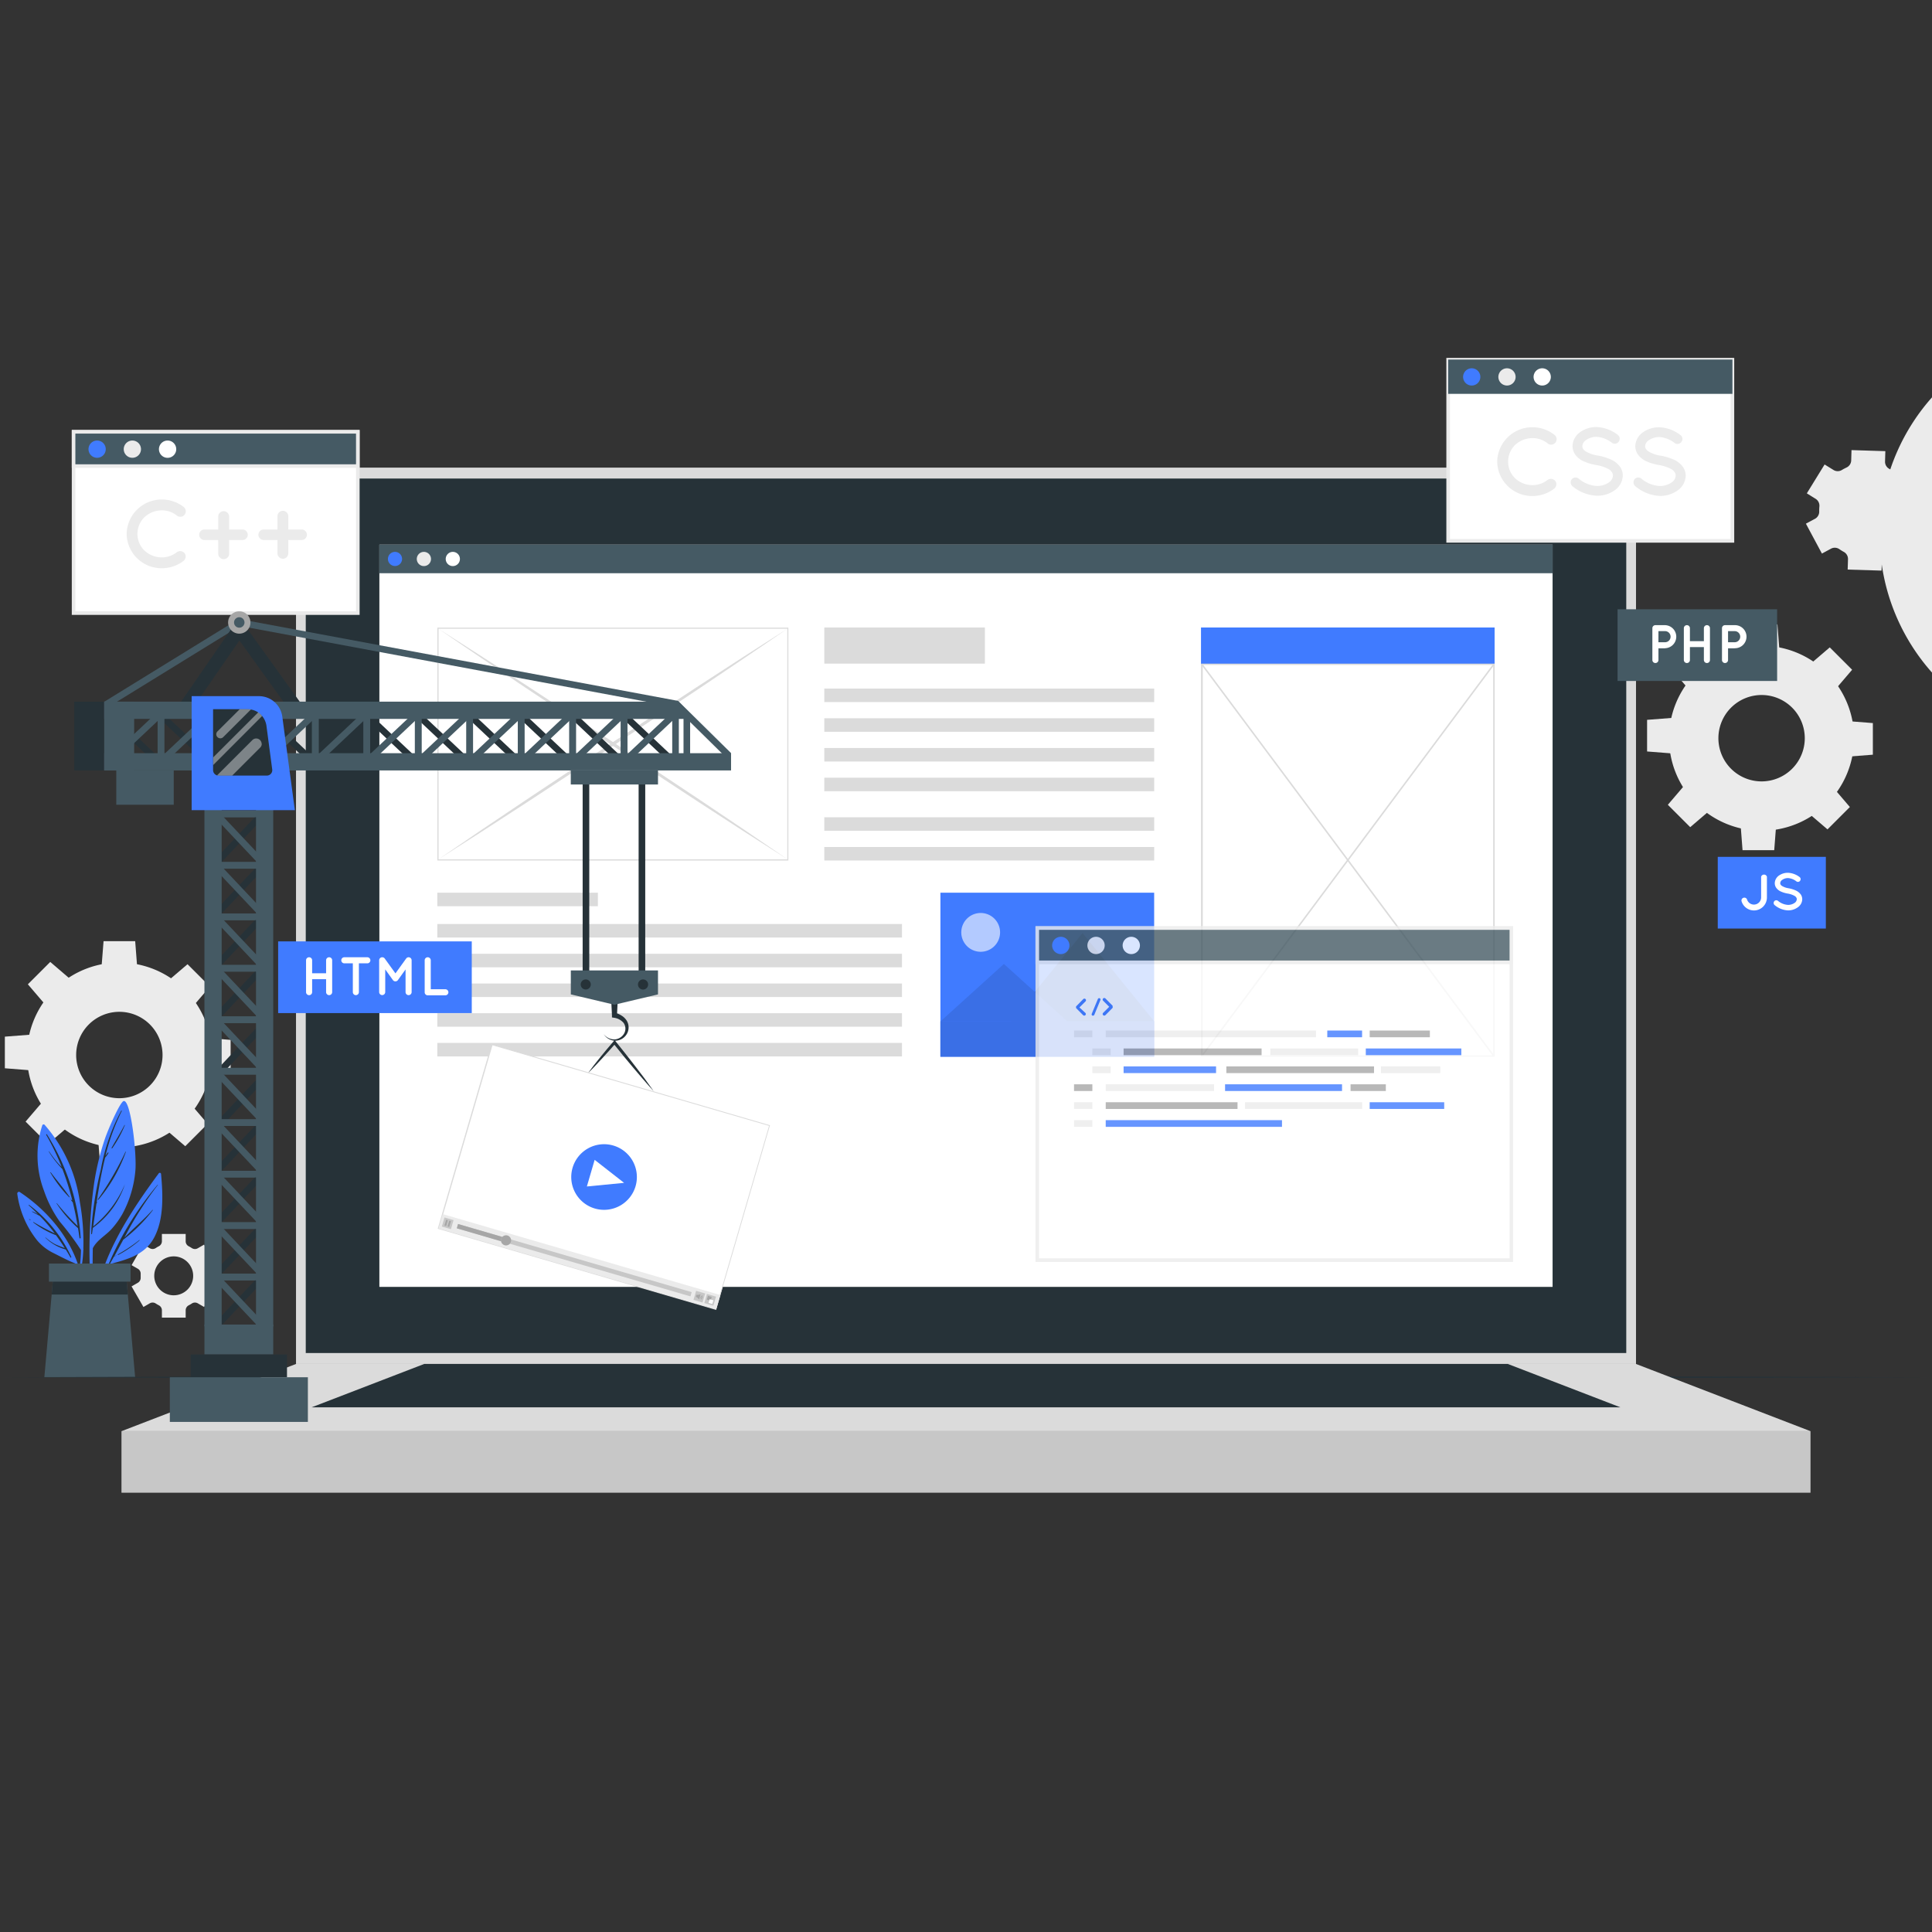 <?xml version="1.0" encoding="UTF-8"?> <svg xmlns="http://www.w3.org/2000/svg" xmlns:xlink="http://www.w3.org/1999/xlink" width="250" height="250" viewBox="0 0 250 250"><rect x="0" y="0" width="250" height="250" fill="#333333" stroke="none"/><defs><clipPath id="clip-path"><rect id="Rectángulo_1897" data-name="Rectángulo 1897" width="250" height="250" transform="translate(-12701 -7932)" fill="#fff"></rect></clipPath></defs><g id="Enmascarar_grupo_1" data-name="Enmascarar grupo 1" transform="translate(12701 7932)" clip-path="url(#clip-path)"><g id="Development-cuate" transform="translate(-12757.76 -7945.69)"><g id="freepik--background-complete--inject-59" transform="translate(57.388 71.933)"><path id="Trazado_24453" data-name="Trazado 24453" d="M664.953,104.12l2.314-3.728-1.143-.707a1.045,1.045,0,0,1-.483-.982,5.227,5.227,0,0,0,0-.656,1.049,1.049,0,0,1,.546-.947l1.178-.632-2.05-3.881-1.178.636a1.045,1.045,0,0,1-1.088-.071,5.949,5.949,0,0,0-.558-.346,1.037,1.037,0,0,1-.55-.947l.039-1.343L657.6,90.38l-.039,1.347a1.045,1.045,0,0,1-.632.919l-.287.145c-.1.051-.189.106-.283.161a1.033,1.033,0,0,1-1.088,0l-1.151-.711-2.3,3.735,1.143.711a1.049,1.049,0,0,1,.483.982,6.007,6.007,0,0,0-.024.652,1.049,1.049,0,0,1-.542.947L651.7,99.9l2.074,3.869,1.178-.636a1.045,1.045,0,0,1,1.088.071,5.851,5.851,0,0,0,.554.342,1.049,1.049,0,0,1,.554.947l-.043,1.347,4.383.134.043-1.343a1.045,1.045,0,0,1,.609-.907c.1-.043.2-.094.291-.145s.189-.1.283-.161a1.041,1.041,0,0,1,1.092,0Zm-3.712-2.749a26.782,26.782,0,1,0,0-.02Z" transform="translate(-418.645 -90.38)" fill="#ebebeb"></path><path id="Trazado_24454" data-name="Trazado 24454" d="M111.018,352.658l-1.524-2.663-.813.471a.727.727,0,0,1-.786-.027,4.025,4.025,0,0,0-.393-.228.731.731,0,0,1-.393-.652v-.939h-3.076v.935a.731.731,0,0,1-.393.652,3.583,3.583,0,0,0-.393.228.727.727,0,0,1-.786.027l-.817-.471-1.536,2.663.821.471a.735.735,0,0,1,.357.676v.452a.735.735,0,0,1-.357.676l-.821.475,1.536,2.663.817-.471a.727.727,0,0,1,.786.028c.13.082.259.157.393.228a.727.727,0,0,1,.393.648v.943h3.076V358.5a.731.731,0,0,1,.393-.648,4.322,4.322,0,0,0,.393-.228.727.727,0,0,1,.786-.028l.817.471,1.536-2.663-.817-.471a.735.735,0,0,1-.357-.676c0-.075,0-.153,0-.228V353.8a.735.735,0,0,1,.357-.676Zm-2.938,1.375a2.518,2.518,0,1,1-2.514-2.514A2.518,2.518,0,0,1,108.08,354.033Z" transform="translate(-83.711 -247.187)" fill="#ebebeb"></path><path id="Trazado_24455" data-name="Trazado 24455" d="M77.578,259.2a11.96,11.96,0,1,0,8.465,3.5A11.968,11.968,0,0,0,77.578,259.2Zm0,17.554a5.589,5.589,0,1,1,5.589-5.585A5.589,5.589,0,0,1,77.578,276.754Z" transform="translate(-62.762 -192.89)" fill="#ebebeb"></path><path id="Trazado_24456" data-name="Trazado 24456" d="M94.823,255.42h-4.6l.255-3.26h4.093Z" transform="translate(-77.706 -188.615)" fill="#ebebeb"></path><path id="Trazado_24457" data-name="Trazado 24457" d="M71.317,261.125l-3.252,3.252-2.125-2.482L68.835,259Z" transform="translate(-62.963 -192.769)" fill="#ebebeb"></path><path id="Trazado_24458" data-name="Trazado 24458" d="M61.616,282.97v4.6l-3.256-.255v-4.093Z" transform="translate(-58.36 -207.323)" fill="#ebebeb"></path><path id="Trazado_24459" data-name="Trazado 24459" d="M67.315,305.27l3.256,3.256-2.486,2.125-2.895-2.895Z" transform="translate(-62.507 -220.864)" fill="#ebebeb"></path><path id="Trazado_24460" data-name="Trazado 24460" d="M89.16,318.25h4.6l-.255,3.26H89.415Z" transform="translate(-77.062 -228.746)" fill="#ebebeb"></path><path id="Trazado_24461" data-name="Trazado 24461" d="M111.47,309.272l3.252-3.252,2.125,2.482-2.895,2.895Z" transform="translate(-90.609 -221.32)" fill="#ebebeb"></path><path id="Trazado_24462" data-name="Trazado 24462" d="M124.45,288.623v-4.6l3.256.255v4.093Z" transform="translate(-98.491 -207.961)" fill="#ebebeb"></path><path id="Trazado_24463" data-name="Trazado 24463" d="M115.466,265.127l-3.256-3.256,2.486-2.121,2.895,2.895Z" transform="translate(-91.059 -193.224)" fill="#ebebeb"></path><path id="Trazado_24464" data-name="Trazado 24464" d="M618.586,154.82a11.972,11.972,0,1,0,11.968,11.971,11.972,11.972,0,0,0-11.968-11.971Zm0,17.558a5.589,5.589,0,1,1,5.589-5.585,5.589,5.589,0,0,1-5.589,5.585Z" transform="translate(-391.265 -129.509)" fill="#ebebeb"></path><path id="Trazado_24465" data-name="Trazado 24465" d="M635.844,151.05h-4.6l.255-3.26h4.093Z" transform="translate(-406.221 -125.24)" fill="#ebebeb"></path><path id="Trazado_24466" data-name="Trazado 24466" d="M612.337,156.755l-3.252,3.252-2.125-2.482,2.895-2.895Z" transform="translate(-391.478 -129.394)" fill="#ebebeb"></path><path id="Trazado_24467" data-name="Trazado 24467" d="M602.636,178.6v4.6l-3.256-.255v-4.093Z" transform="translate(-386.875 -143.948)" fill="#ebebeb"></path><path id="Trazado_24468" data-name="Trazado 24468" d="M608.341,200.9l3.256,3.256-2.482,2.125-2.895-2.895Z" transform="translate(-391.029 -157.489)" fill="#ebebeb"></path><path id="Trazado_24469" data-name="Trazado 24469" d="M630.19,213.88h4.6l-.251,3.26h-4.1Z" transform="translate(-405.583 -165.371)" fill="#ebebeb"></path><path id="Trazado_24470" data-name="Trazado 24470" d="M652.49,204.9l3.256-3.252,2.121,2.482-2.895,2.895Z" transform="translate(-419.124 -157.945)" fill="#ebebeb"></path><path id="Trazado_24471" data-name="Trazado 24471" d="M665.47,184.253v-4.6l3.256.255V184Z" transform="translate(-427.006 -144.586)" fill="#ebebeb"></path><path id="Trazado_24472" data-name="Trazado 24472" d="M656.492,160.751l-3.252-3.256,2.482-2.125,2.895,2.895Z" transform="translate(-419.58 -129.843)" fill="#ebebeb"></path></g><g id="freepik--Plant--inject-59" transform="translate(58.991 156.16)"><path id="Trazado_24473" data-name="Trazado 24473" d="M96.276,328.534c-3.606,4.882-7.369,10.554-8.276,16.682,0,.09.137.122.157.027a37.009,37.009,0,0,1,1.595-4.9c2.357-.656,4.713-1.178,5.947-3.535,1.269-2.42,1.108-5.574.868-8.209A.165.165,0,0,0,96.276,328.534Z" transform="translate(-77.96 -319.18)" fill="#407bff"></path><path id="Trazado_24474" data-name="Trazado 24474" d="M92.529,342.679A40.4,40.4,0,0,1,98.873,332.4s.047,0,.027.031a43.575,43.575,0,0,0-4.321,6.807c1.178-1.214,2.5-2.3,3.633-3.582.024-.028.059,0,.035.035a20.137,20.137,0,0,1-3.814,3.81q-.589,1.084-1.178,2.176c.1-.055.2-.1.3-.153v.027c-.114.055-.224.114-.338.165-.189.342-.393.687-.573,1.029C92.6,342.825,92.494,342.754,92.529,342.679Z" transform="translate(-80.706 -321.565)" fill="#263238"></path><path id="Trazado_24475" data-name="Trazado 24475" d="M95.572,352.468a20.852,20.852,0,0,0,2.769-1.85c.024-.02.059,0,.035.035a14.53,14.53,0,0,1-2.75,1.881C95.568,352.558,95.528,352.492,95.572,352.468Z" transform="translate(-82.547 -332.622)" fill="#263238"></path><path id="Trazado_24476" data-name="Trazado 24476" d="M86.517,329.939c0,.075.134.071.13,0,0-2.015,0-4.042.031-6.069.518-1.045,1.626-1.622,2.4-2.459a10.886,10.886,0,0,0,1.438-1.991,14.392,14.392,0,0,0,1.669-5.566c.212-2.156-.6-9.278-1.516-9.034-.471.126-2,3.653-2.4,4.819a33.691,33.691,0,0,0-1.434,5.911A62.933,62.933,0,0,0,86.517,329.939Z" transform="translate(-76.901 -304.814)" fill="#407bff"></path><path id="Trazado_24477" data-name="Trazado 24477" d="M86.844,323.148h0a45.634,45.634,0,0,1,1.226-7.608,25.352,25.352,0,0,1,2.632-7.557c.024-.043.09,0,.067.039a28.009,28.009,0,0,0-2.113,5.8c.09-.141.2-.279.3-.416.039-.051.126,0,.09.055a4.125,4.125,0,0,1-.432.6h0c-.471,1.905-.813,3.857-1.1,5.8l.067-.075.027.024-.114.192c-.145.986-.283,1.964-.416,2.95a13.947,13.947,0,0,0,4.1-5.456h0a11.334,11.334,0,0,1-4.152,5.648c-.035.263-.071.526-.11.786,0,.055-.094.039-.094,0a6.851,6.851,0,0,1,.024-.7C86.824,323.21,86.812,323.171,86.844,323.148Z" transform="translate(-77.244 -306.727)" fill="#263238"></path><path id="Trazado_24478" data-name="Trazado 24478" d="M88.987,327.651a40.871,40.871,0,0,0,3.582-6.167c0-.024.051,0,.043.02a20.064,20.064,0,0,1-3.559,6.2A.042.042,0,0,1,88.987,327.651Z" transform="translate(-78.554 -314.931)" fill="#263238"></path><path id="Trazado_24479" data-name="Trazado 24479" d="M93.519,315.662c.558-.986,1.143-1.944,1.669-2.95,0-.027.051,0,.039.027a15.224,15.224,0,0,1-1.622,2.969C93.57,315.76,93.488,315.717,93.519,315.662Z" transform="translate(-81.307 -309.603)" fill="#263238"></path><path id="Trazado_24480" data-name="Trazado 24480" d="M93,321.33Z" transform="translate(-80.996 -314.843)" fill="#263238"></path><path id="Trazado_24481" data-name="Trazado 24481" d="M74.724,328.776a20.736,20.736,0,0,1-.471,3.959c.02.145.039.287.063.436a19.1,19.1,0,0,0,.711-4.431.133.133,0,0,0,0-.137h0a29.068,29.068,0,0,0-.444-6,19.148,19.148,0,0,0-4.576-10.047.189.189,0,0,0-.287.059,12.742,12.742,0,0,0,.212,8.468,15.468,15.468,0,0,0,2.05,4.018A35.58,35.58,0,0,1,74.724,328.776Z" transform="translate(-66.475 -309.488)" fill="#407bff"></path><path id="Trazado_24482" data-name="Trazado 24482" d="M72.069,315.772a28.528,28.528,0,0,1,4.364,13.394.075.075,0,0,1-.149,0c-.055-.424-.122-.841-.189-1.257h0a16.049,16.049,0,0,1-2.781-3.209c0-.02.02-.043.035-.024a34.125,34.125,0,0,0,2.695,2.954q-.259-1.571-.628-3.068c-.067-.075-.13-.153-.192-.228s.027-.122.071-.075l.059.067a35.157,35.157,0,0,0-1.28-4.069,12.3,12.3,0,0,1-1.775-2.282l.031-.02c.365.511.719,1.029,1.135,1.5.165.189.346.365.518.55a31.54,31.54,0,0,0-2-4.164C71.94,315.768,72.034,315.713,72.069,315.772Z" transform="translate(-68.228 -311.453)" fill="#263238"></path><path id="Trazado_24483" data-name="Trazado 24483" d="M73.392,328.289c.786,1.064,1.7,2.082,2.431,3.182a.032.032,0,0,1-.051.039,16.155,16.155,0,0,1-2.431-3.189C73.317,328.285,73.368,328.257,73.392,328.289Z" transform="translate(-69.055 -319.06)" fill="#263238"></path><path id="Trazado_24484" data-name="Trazado 24484" d="M79.915,337l.035.035a.025.025,0,0,1-.035.035l-.035-.031C79.836,337.031,79.872,337,79.915,337Z" transform="translate(-73.018 -324.358)" fill="#263238"></path><path id="Trazado_24485" data-name="Trazado 24485" d="M62.44,334.948a12.259,12.259,0,0,0,2.577,6.069,6.45,6.45,0,0,0,2.1,1.634c.907.452,1.858.966,2.8,1.335a18.413,18.413,0,0,1,.994,3.535c.027-.106.059-.212.09-.314-.6-5.181-3.955-9.608-8.248-12.451a.212.212,0,0,0-.306.192Z" transform="translate(-62.44 -322.982)" fill="#407bff"></path><path id="Trazado_24486" data-name="Trazado 24486" d="M66.2,339.08a.037.037,0,0,1,.043-.059,17.569,17.569,0,0,1,5.464,6.736c.031.071-.067.133-.106.063-.2-.35-.393-.691-.609-1.025h0a5.911,5.911,0,0,1-2.632-1.524.021.021,0,0,1,.027-.031,6.171,6.171,0,0,0,1.233.876,13.215,13.215,0,0,0,1.245.491c-.361-.577-.742-1.127-1.135-1.661a11.472,11.472,0,0,1-2.942-1.654c-.027-.024,0-.067.028-.047a30.475,30.475,0,0,0,2.749,1.461,23.72,23.72,0,0,0-1.929-2.251c-.334-.177-.672-.354-.994-.542a.028.028,0,0,1,0-.051,3.438,3.438,0,0,1,.762.393C67.025,339.842,66.625,339.457,66.2,339.08Z" transform="translate(-64.716 -325.582)" fill="#263238"></path><path id="Trazado_24487" data-name="Trazado 24487" d="M66.382,343.721a1.256,1.256,0,0,1,.165.118l-.02.027a.934.934,0,0,1-.173-.1.027.027,0,1,1,.027-.047Z" transform="translate(-64.807 -328.436)" fill="#263238"></path><path id="Trazado_24488" data-name="Trazado 24488" d="M83.118,375.63H71.37l.947-10.7.208-2.357h9.439l.208,2.357Z" transform="translate(-67.862 -339.885)" fill="#455a64"></path><path id="Trazado_24489" data-name="Trazado 24489" d="M83.635,364.927H73.78l.208-2.357h9.439Z" transform="translate(-69.326 -339.885)" fill="#263238"></path><rect id="Rectángulo_1729" data-name="Rectángulo 1729" width="10.562" height="2.337" transform="translate(4.101 21.036)" fill="#455a64"></rect></g><g id="freepik--Floor--inject-59" transform="translate(56.76 191.709)"><path id="Trazado_24490" data-name="Trazado 24490" d="M56.76,395.516l31.25-.1,31.25-.031,62.5-.067,62.5.067,31.25.031,31.25.1-31.25.094-31.25.035-62.5.067-62.5-.067-31.25-.035Z" transform="translate(-56.76 -395.32)" fill="#263238"></path></g><g id="freepik--Device--inject-59" transform="translate(72.479 74.199)"><rect id="Rectángulo_1730" data-name="Rectángulo 1730" width="173.395" height="115.986" transform="translate(22.585)" fill="#dbdbdb"></rect><rect id="Rectángulo_1731" data-name="Rectángulo 1731" width="170.873" height="113.158" transform="translate(23.846 1.414)" fill="#263238"></rect><rect id="Rectángulo_1732" data-name="Rectángulo 1732" width="218.561" height="7.962" transform="translate(0 124.686)" fill="#c7c7c7"></rect><path id="Trazado_24491" data-name="Trazado 24491" d="M96.78,400.14l22.585-8.7H292.756l22.585,8.7Z" transform="translate(-96.78 -275.454)" fill="#dbdbdb"></path><path id="Trazado_24492" data-name="Trazado 24492" d="M159.41,397.053l14.572-5.613H314.2l14.572,5.613Z" transform="translate(-134.81 -275.454)" fill="#263238"></path><rect id="Rectángulo_1733" data-name="Rectángulo 1733" width="151.815" height="96.044" transform="translate(33.371 9.969)" fill="#fff"></rect><rect id="Rectángulo_1734" data-name="Rectángulo 1734" width="151.815" height="3.696" transform="translate(33.371 9.969)" fill="#455a64"></rect><path id="Trazado_24493" data-name="Trazado 24493" d="M186.39,124.825a.915.915,0,1,1-.915-.915.915.915,0,0,1,.915.915Z" transform="translate(-150.081 -113.006)" fill="#407bff"></path><path id="Trazado_24494" data-name="Trazado 24494" d="M195.908,124.825a.919.919,0,1,1-.915-.915A.919.919,0,0,1,195.908,124.825Z" transform="translate(-155.856 -113.006)" fill="#ebebeb"></path><path id="Trazado_24495" data-name="Trazado 24495" d="M205.438,124.825a.919.919,0,1,1-.915-.915.919.919,0,0,1,.915.915Z" transform="translate(-161.643 -113.006)" fill="#fff"></path><rect id="Rectángulo_1735" data-name="Rectángulo 1735" width="27.66" height="21.222" transform="translate(133.629 76.228) rotate(180)" fill="#407bff"></rect><path id="Trazado_24496" data-name="Trazado 24496" d="M373.5,244.887a2.51,2.51,0,1,0,1.964-1.964A2.51,2.51,0,0,0,373.5,244.887Z" transform="translate(-264.78 -185.243)" fill="#fff" opacity="0.6"></path><path id="Trazado_24497" data-name="Trazado 24497" d="M389.8,260.922h18.536L399.07,249.5Z" transform="translate(-274.706 -189.266)" fill="#407bff"></path><path id="Trazado_24498" data-name="Trazado 24498" d="M389.8,260.922h18.536L399.07,249.5Z" transform="translate(-274.706 -189.266)" opacity="0.2"></path><path id="Trazado_24499" data-name="Trazado 24499" d="M366.57,267.109h16.438l-8.221-7.439Z" transform="translate(-260.6 -195.442)" fill="#407bff"></path><path id="Trazado_24500" data-name="Trazado 24500" d="M366.57,267.109h16.438l-8.221-7.439Z" transform="translate(-260.6 -195.442)" opacity="0.1"></path><rect id="Rectángulo_1736" data-name="Rectángulo 1736" width="27.66" height="4.572" transform="translate(105.97 71.656)" fill="#407bff"></rect><rect id="Rectángulo_1737" data-name="Rectángulo 1737" width="27.66" height="4.572" transform="translate(105.97 71.656)" opacity="0.1"></rect><rect id="Rectángulo_1738" data-name="Rectángulo 1738" width="20.778" height="1.748" transform="translate(40.869 55.006)" fill="#dbdbdb"></rect><rect id="Rectángulo_1739" data-name="Rectángulo 1739" width="60.128" height="1.748" transform="translate(40.869 59.059)" fill="#dbdbdb"></rect><rect id="Rectángulo_1740" data-name="Rectángulo 1740" width="60.128" height="1.748" transform="translate(40.869 62.908)" fill="#dbdbdb"></rect><rect id="Rectángulo_1741" data-name="Rectángulo 1741" width="60.128" height="1.748" transform="translate(40.869 66.754)" fill="#dbdbdb"></rect><rect id="Rectángulo_1742" data-name="Rectángulo 1742" width="60.128" height="1.748" transform="translate(40.869 70.599)" fill="#dbdbdb"></rect><rect id="Rectángulo_1743" data-name="Rectángulo 1743" width="60.128" height="1.748" transform="translate(40.869 74.445)" fill="#dbdbdb"></rect><rect id="Rectángulo_1744" data-name="Rectángulo 1744" width="20.778" height="4.678" transform="translate(90.946 20.688)" fill="#dbdbdb"></rect><rect id="Rectángulo_1745" data-name="Rectángulo 1745" width="42.688" height="1.748" transform="translate(90.946 28.591)" fill="#dbdbdb"></rect><rect id="Rectángulo_1746" data-name="Rectángulo 1746" width="42.688" height="1.748" transform="translate(90.946 32.436)" fill="#dbdbdb"></rect><rect id="Rectángulo_1747" data-name="Rectángulo 1747" width="42.688" height="1.748" transform="translate(90.946 36.282)" fill="#dbdbdb"></rect><rect id="Rectángulo_1748" data-name="Rectángulo 1748" width="42.688" height="1.748" transform="translate(90.946 40.127)" fill="#dbdbdb"></rect><rect id="Rectángulo_1749" data-name="Rectángulo 1749" width="42.688" height="1.748" transform="translate(90.946 45.245)" fill="#dbdbdb"></rect><rect id="Rectángulo_1750" data-name="Rectángulo 1750" width="42.688" height="1.748" transform="translate(90.946 49.09)" fill="#dbdbdb"></rect><rect id="Rectángulo_1751" data-name="Rectángulo 1751" width="37.994" height="4.761" transform="translate(139.69 20.688)" fill="#407bff"></rect><rect id="Rectángulo_1752" data-name="Rectángulo 1752" width="37.794" height="50.693" transform="translate(139.796 25.449)" fill="#fff"></rect><path id="Trazado_24501" data-name="Trazado 24501" d="M490.422,211.592h-38V160.73h38Zm-37.774-.169h37.582V160.9H452.648Z" transform="translate(-312.73 -135.364)" fill="#dbdbdb"></path><path id="Trazado_24502" data-name="Trazado 24502" d="M452.636,211.62l-.2-.063,37.79-50.7.2.063Z" transform="translate(-312.742 -135.443)" fill="#dbdbdb"></path><path id="Trazado_24503" data-name="Trazado 24503" d="M490.23,211.62l-37.79-50.7.2-.063,37.79,50.7Z" transform="translate(-312.742 -135.443)" fill="#dbdbdb"></path><rect id="Rectángulo_1753" data-name="Rectángulo 1753" width="45.28" height="29.985" transform="translate(40.948 20.77)" fill="#fff"></rect><path id="Trazado_24504" data-name="Trazado 24504" d="M200.85,178.995V148.86h45.418V179h-.075ZM201,149.009v29.832h45.131V149.009Z" transform="translate(-159.973 -128.156)" fill="#dbdbdb"></path><path id="Trazado_24505" data-name="Trazado 24505" d="M201.22,149.24c3.806,2.416,7.593,4.867,11.371,7.322l11.324,7.416,11.257,7.494,5.609,3.775,5.589,3.814-5.7-3.641L235,171.743l-11.312-7.416-11.257-7.494C208.671,154.319,204.932,151.8,201.22,149.24Z" transform="translate(-160.198 -128.387)" fill="#dbdbdb"></path><path id="Trazado_24506" data-name="Trazado 24506" d="M246.377,149.24c-3.716,2.561-7.463,5.079-11.2,7.593l-11.245,7.494-11.312,7.416-5.672,3.676-5.7,3.641,5.585-3.814,5.609-3.775,11.257-7.494,11.312-7.416C238.781,154.107,242.567,151.656,246.377,149.24Z" transform="translate(-160.216 -128.387)" fill="#dbdbdb"></path></g><g id="freepik--Screens--inject-59" transform="translate(66.049 60)"><rect id="Rectángulo_1754" data-name="Rectángulo 1754" width="36.78" height="23.461" transform="translate(178.105 0.216)" fill="#fff"></rect><path id="Trazado_24507" data-name="Trazado 24507" d="M570.5,83.909H533.25V60H570.5Zm-36.78-.463H570.03v-23H533.717Z" transform="translate(-355.381 -60)" fill="#ebebeb"></path><rect id="Rectángulo_1755" data-name="Rectángulo 1755" width="36.78" height="4.438" transform="translate(178.105 0.216)" fill="#455a64"></rect><path id="Trazado_24508" data-name="Trazado 24508" d="M540.989,64.549a1.116,1.116,0,1,1-.325-.791A1.119,1.119,0,0,1,540.989,64.549Z" transform="translate(-358.721 -62.083)" fill="#407bff"></path><path id="Trazado_24509" data-name="Trazado 24509" d="M552.6,64.549a1.115,1.115,0,1,1-.325-.791A1.119,1.119,0,0,1,552.6,64.549Z" transform="translate(-365.77 -62.083)" fill="#ebebeb"></path><path id="Trazado_24510" data-name="Trazado 24510" d="M564.209,64.549a1.116,1.116,0,1,1-.325-.791A1.119,1.119,0,0,1,564.209,64.549Z" transform="translate(-372.82 -62.083)" fill="#fff"></path><path id="Trazado_24511" data-name="Trazado 24511" d="M550,87.3a4.537,4.537,0,0,1,4.533-4.45,4.627,4.627,0,0,1,2.856.966.709.709,0,1,1-.864,1.123,3.1,3.1,0,0,0-1.991-.68,3.276,3.276,0,0,0-2.223.888,3.048,3.048,0,0,0-.9,2.152,2.993,2.993,0,0,0,.9,2.149,3.26,3.26,0,0,0,2.223.892,3.119,3.119,0,0,0,1.991-.68.75.75,0,0,1,.99.134.731.731,0,0,1-.126.99,4.627,4.627,0,0,1-2.856.966A4.521,4.521,0,0,1,550,87.3Z" transform="translate(-365.552 -73.875)" fill="#ebebeb"></path><path id="Trazado_24512" data-name="Trazado 24512" d="M574.341,89.537a.64.64,0,0,1,.9-.086,4.026,4.026,0,0,0,2.357.951,2.663,2.663,0,0,0,1.544-.456,1.112,1.112,0,0,0,.534-.892.7.7,0,0,0-.114-.393,1.135,1.135,0,0,0-.369-.393,5.024,5.024,0,0,0-1.693-.581h-.023a6.708,6.708,0,0,1-1.595-.479,2.668,2.668,0,0,1-1.151-.966,1.9,1.9,0,0,1-.283-1.013,2.282,2.282,0,0,1,.99-1.8,3.637,3.637,0,0,1,2.137-.656,4.843,4.843,0,0,1,2.695.99.636.636,0,0,1,.173.876.628.628,0,0,1-.88.189,3.565,3.565,0,0,0-1.988-.786,2.357,2.357,0,0,0-1.387.42.99.99,0,0,0-.467.786.59.59,0,0,0,.086.346,1.142,1.142,0,0,0,.334.322,4.262,4.262,0,0,0,1.544.546h.023a7.153,7.153,0,0,1,1.709.518A2.884,2.884,0,0,1,580.65,88a1.966,1.966,0,0,1,.3,1.049,2.384,2.384,0,0,1-1.065,1.917,3.865,3.865,0,0,1-2.286.7,5.326,5.326,0,0,1-3.162-1.233.66.66,0,0,1-.094-.9Z" transform="translate(-380.251 -73.826)" fill="#ebebeb"></path><path id="Trazado_24513" data-name="Trazado 24513" d="M595.02,89.586a.64.64,0,0,1,.9-.086,4.026,4.026,0,0,0,2.357.951,2.663,2.663,0,0,0,1.544-.456,1.112,1.112,0,0,0,.534-.892.7.7,0,0,0-.114-.393,1.134,1.134,0,0,0-.369-.393,5.024,5.024,0,0,0-1.693-.581h-.023a6.71,6.71,0,0,1-1.595-.479,2.666,2.666,0,0,1-1.151-.966,1.892,1.892,0,0,1-.283-1.013,2.282,2.282,0,0,1,.986-1.771,3.637,3.637,0,0,1,2.137-.656,4.843,4.843,0,0,1,2.695.99.636.636,0,0,1,.173.876.628.628,0,0,1-.88.189,3.564,3.564,0,0,0-1.988-.786,2.357,2.357,0,0,0-1.386.42.99.99,0,0,0-.467.786.591.591,0,0,0,.11.334,1.144,1.144,0,0,0,.334.322,4.261,4.261,0,0,0,1.544.546h.023a7.153,7.153,0,0,1,1.709.518,2.883,2.883,0,0,1,1.233,1.025,2.018,2.018,0,0,1,.3,1.049,2.384,2.384,0,0,1-1.064,1.917,3.865,3.865,0,0,1-2.286.7,5.326,5.326,0,0,1-3.142-1.233.66.66,0,0,1-.134-.919Z" transform="translate(-392.81 -73.874)" fill="#ebebeb"></path><rect id="Rectángulo_1756" data-name="Rectángulo 1756" width="20.649" height="9.278" transform="translate(200.022 32.53)" fill="#455a64"></rect><path id="Trazado_24514" data-name="Trazado 24514" d="M602.752,151.047H601.9v1.512a.393.393,0,0,1-.786,0v-4.116a.393.393,0,0,1,.393-.393h1.245a1.493,1.493,0,0,1,0,2.985Zm-.856-.786h.856a.719.719,0,0,0,0-1.438H601.9Z" transform="translate(-396.587 -113.465)" fill="#fff"></path><path id="Trazado_24515" data-name="Trazado 24515" d="M611.49,152.559v-4.116a.393.393,0,1,1,.786,0v1.677h1.807v-1.677a.393.393,0,1,1,.786,0v4.116a.393.393,0,1,1-.786,0v-1.673h-1.807v1.673a.393.393,0,0,1-.786,0Z" transform="translate(-402.89 -113.465)" fill="#fff"></path><path id="Trazado_24516" data-name="Trazado 24516" d="M625.692,151.047h-.856v1.512a.393.393,0,0,1-.786,0v-4.116a.393.393,0,0,1,.393-.393h1.249a1.493,1.493,0,1,1,0,2.985Zm-.856-.786h.856a.719.719,0,1,0,0-1.438h-.856Z" transform="translate(-410.516 -113.465)" fill="#fff"></path><g id="Grupo_3225" data-name="Grupo 3225" transform="translate(124.698 73.545)" opacity="0.8"><rect id="Rectángulo_1757" data-name="Rectángulo 1757" width="61.337" height="42.971" transform="translate(0.232 0.232)" fill="#fff"></rect><path id="Trazado_24517" data-name="Trazado 24517" d="M459.685,290.678h-61.8V247.24h61.8Zm-61.337-.464h60.882V247.707H398.347Z" transform="translate(-397.88 -247.24)" fill="#ebebeb"></path><rect id="Rectángulo_1758" data-name="Rectángulo 1758" width="61.337" height="4.438" transform="translate(0.232 0.232)" fill="#455a64"></rect><path id="Trazado_24518" data-name="Trazado 24518" d="M459.685,252.142h-61.8v-4.9h61.8Zm-61.337-.464h60.882v-3.971H398.347Z" transform="translate(-397.88 -247.24)" fill="#ebebeb"></path><path id="Trazado_24519" data-name="Trazado 24519" d="M405.619,251.835a1.119,1.119,0,1,1-1.119-1.116A1.119,1.119,0,0,1,405.619,251.835Z" transform="translate(-401.22 -249.353)" fill="#407bff"></path><path id="Trazado_24520" data-name="Trazado 24520" d="M417.229,251.835a1.119,1.119,0,1,1-1.119-1.116A1.119,1.119,0,0,1,417.229,251.835Z" transform="translate(-408.269 -249.353)" fill="#ebebeb"></path><path id="Trazado_24521" data-name="Trazado 24521" d="M428.839,251.835a1.119,1.119,0,1,1-1.119-1.116A1.119,1.119,0,0,1,428.839,251.835Z" transform="translate(-415.319 -249.353)" fill="#fff"></path><rect id="Rectángulo_1759" data-name="Rectángulo 1759" width="2.372" height="0.868" transform="translate(4.992 13.496)" fill="#ebebeb"></rect><rect id="Rectángulo_1760" data-name="Rectángulo 1760" width="27.212" height="0.868" transform="translate(9.093 13.496)" fill="#ebebeb"></rect><rect id="Rectángulo_1761" data-name="Rectángulo 1761" width="4.505" height="0.868" transform="translate(37.762 13.496)" fill="#407bff"></rect><rect id="Rectángulo_1762" data-name="Rectángulo 1762" width="7.789" height="0.868" transform="translate(43.25 13.496)" fill="#a6a6a6"></rect><rect id="Rectángulo_1763" data-name="Rectángulo 1763" width="2.372" height="0.868" transform="translate(7.365 15.817)" fill="#ebebeb"></rect><rect id="Rectángulo_1764" data-name="Rectángulo 1764" width="17.856" height="0.868" transform="translate(11.406 15.817)" fill="#a6a6a6"></rect><rect id="Rectángulo_1765" data-name="Rectángulo 1765" width="17.055" height="0.868" transform="translate(9.093 22.774)" fill="#a6a6a6"></rect><rect id="Rectángulo_1766" data-name="Rectángulo 1766" width="11.964" height="0.868" transform="translate(11.406 18.135)" fill="#407bff"></rect><rect id="Rectángulo_1767" data-name="Rectángulo 1767" width="4.564" height="0.868" transform="translate(40.775 20.452)" fill="#a6a6a6"></rect><rect id="Rectángulo_1768" data-name="Rectángulo 1768" width="19.109" height="0.868" transform="translate(24.702 18.135)" fill="#a6a6a6"></rect><rect id="Rectángulo_1769" data-name="Rectángulo 1769" width="22.809" height="0.868" transform="translate(9.093 25.091)" fill="#407bff"></rect><rect id="Rectángulo_1770" data-name="Rectángulo 1770" width="12.361" height="0.868" transform="translate(42.747 15.817)" fill="#407bff"></rect><rect id="Rectángulo_1771" data-name="Rectángulo 1771" width="11.379" height="0.868" transform="translate(30.386 15.817)" fill="#ebebeb"></rect><rect id="Rectángulo_1772" data-name="Rectángulo 1772" width="7.679" height="0.868" transform="translate(44.707 18.135)" fill="#ebebeb"></rect><rect id="Rectángulo_1773" data-name="Rectángulo 1773" width="2.372" height="0.868" transform="translate(7.365 18.135)" fill="#ebebeb"></rect><rect id="Rectángulo_1774" data-name="Rectángulo 1774" width="2.372" height="0.868" transform="translate(4.992 20.452)" fill="#a6a6a6"></rect><rect id="Rectángulo_1775" data-name="Rectángulo 1775" width="14.019" height="0.868" transform="translate(9.093 20.452)" fill="#ebebeb"></rect><rect id="Rectángulo_1776" data-name="Rectángulo 1776" width="15.154" height="0.868" transform="translate(27.118 22.774)" fill="#ebebeb"></rect><rect id="Rectángulo_1777" data-name="Rectángulo 1777" width="9.643" height="0.868" transform="translate(43.25 22.774)" fill="#407bff"></rect><rect id="Rectángulo_1778" data-name="Rectángulo 1778" width="15.134" height="0.868" transform="translate(24.537 20.452)" fill="#407bff"></rect><rect id="Rectángulo_1779" data-name="Rectángulo 1779" width="2.372" height="0.868" transform="translate(4.992 22.774)" fill="#ebebeb"></rect><rect id="Rectángulo_1780" data-name="Rectángulo 1780" width="2.372" height="0.868" transform="translate(4.992 25.091)" fill="#ebebeb"></rect><path id="Trazado_24522" data-name="Trazado 24522" d="M412.452,272.936a.208.208,0,0,1,0,.295.2.2,0,0,1-.141.059.212.212,0,0,1-.149-.059l-.915-.927a.02.02,0,0,1,0-.02h0a.039.039,0,0,1,0-.027h0v-.02h0v-.082h0v-.028h0V272.1l.02-.02.915-.931a.207.207,0,0,1,.291.295l-.786.786Z" transform="translate(-405.994 -261.722)" fill="#407bff"></path><path id="Trazado_24523" data-name="Trazado 24523" d="M416.4,272.954l.786-1.9a.177.177,0,1,1,.326.137l-.785,1.9a.177.177,0,0,1-.165.11.138.138,0,0,1-.067,0,.173.173,0,0,1-.094-.247Z" transform="translate(-409.11 -261.634)" fill="#407bff"></path><path id="Trazado_24524" data-name="Trazado 24524" d="M421.315,272.148h0l-.02.024-.915.927a.212.212,0,0,1-.149.059.207.207,0,0,1-.145-.354l.786-.785-.786-.786a.208.208,0,0,1,0-.295.212.212,0,0,1,.295,0l.915.931.02.02h0v.027h0a.169.169,0,0,0,0,.031h0v.082h0v.031h0A.078.078,0,0,1,421.315,272.148Z" transform="translate(-411.327 -261.594)" fill="#407bff"></path></g><rect id="Rectángulo_1781" data-name="Rectángulo 1781" width="25.056" height="9.278" transform="translate(26.702 75.505)" fill="#407bff"></rect><path id="Trazado_24525" data-name="Trazado 24525" d="M157.59,261.969v-4.116a.393.393,0,0,1,.786,0v1.677h1.807v-1.677a.393.393,0,1,1,.786,0v4.116a.393.393,0,1,1-.786,0V260.3h-1.807v1.673a.393.393,0,1,1-.786,0Z" transform="translate(-127.275 -179.901)" fill="#fff"></path><path id="Trazado_24526" data-name="Trazado 24526" d="M172.57,258.246h-1.092v3.724a.393.393,0,1,1-.786,0v-3.724h-1.1a.393.393,0,1,1,0-.786h2.977a.393.393,0,1,1,0,.786Z" transform="translate(-134.325 -179.901)" fill="#fff"></path><path id="Trazado_24527" data-name="Trazado 24527" d="M185.879,257.853v4.116a.393.393,0,1,1-.786,0v-2.934l-.994,1.387a.393.393,0,0,1-.314.157h0a.393.393,0,0,1-.322-.157l-1-1.394v2.934a.393.393,0,1,1-.786,0v-4.109a.393.393,0,0,1,.393-.393h.02a.393.393,0,0,1,.306.161l1.39,1.925,1.387-1.925a.393.393,0,0,1,.314-.161h0A.393.393,0,0,1,185.879,257.853Z" transform="translate(-141.903 -179.901)" fill="#fff"></path><path id="Trazado_24528" data-name="Trazado 24528" d="M196.669,261.969v-4.116a.393.393,0,1,1,.786,0V261.6h1.889a.393.393,0,1,1,0,.786h-2.282a.393.393,0,0,1-.393-.416Z" transform="translate(-151.004 -179.901)" fill="#fff"></path><rect id="Rectángulo_1782" data-name="Rectángulo 1782" width="13.987" height="9.278" transform="translate(212.988 64.566)" fill="#407bff"></rect><path id="Trazado_24529" data-name="Trazado 24529" d="M631.2,233.468a.931.931,0,0,0,1.815-.287V230.5a.393.393,0,0,1,.75,0v2.679a1.677,1.677,0,0,1-3.276.515.365.365,0,0,1,.24-.467.369.369,0,0,1,.471.24Z" transform="translate(-414.415 -163.364)" fill="#fff"></path><path id="Trazado_24530" data-name="Trazado 24530" d="M641.143,233.3a.35.35,0,0,1,.491-.047,2.226,2.226,0,0,0,1.292.518,1.457,1.457,0,0,0,.845-.251.605.605,0,0,0,.291-.483.363.363,0,0,0-.063-.216.613.613,0,0,0-.2-.2,2.71,2.71,0,0,0-.927-.318h0a3.535,3.535,0,0,1-.872-.263,1.45,1.45,0,0,1-.629-.526,1.026,1.026,0,0,1-.157-.554,1.249,1.249,0,0,1,.542-.986,1.984,1.984,0,0,1,1.178-.357,2.663,2.663,0,0,1,1.473.538.346.346,0,0,1,.094.479.338.338,0,0,1-.479.1,1.964,1.964,0,0,0-1.088-.432,1.265,1.265,0,0,0-.754.232.53.53,0,0,0-.259.424.314.314,0,0,0,.051.189.643.643,0,0,0,.181.177,2.318,2.318,0,0,0,.844.295h0a4.082,4.082,0,0,1,.935.287,1.6,1.6,0,0,1,.676.558,1.134,1.134,0,0,1,.161.577,1.3,1.3,0,0,1-.585,1.049,2.105,2.105,0,0,1-1.249.393,2.9,2.9,0,0,1-1.728-.676.357.357,0,0,1-.063-.5Z" transform="translate(-420.849 -162.989)" fill="#fff"></path><rect id="Rectángulo_1783" data-name="Rectángulo 1783" width="36.78" height="23.461" transform="translate(0.232 9.56)" fill="#fff"></rect><path id="Trazado_24531" data-name="Trazado 24531" d="M117.654,107.678H80.41V83.75h37.244Zm-36.78-.467H117.19V84.217H80.873Z" transform="translate(-80.41 -74.421)" fill="#ebebeb"></path><rect id="Rectángulo_1784" data-name="Rectángulo 1784" width="36.78" height="4.438" transform="translate(0.232 9.56)" fill="#455a64"></rect><path id="Trazado_24532" data-name="Trazado 24532" d="M117.654,88.652H80.41v-4.9h37.244Zm-36.78-.463H117.19V84.217H80.873Z" transform="translate(-80.41 -74.421)" fill="#ebebeb"></path><path id="Trazado_24533" data-name="Trazado 24533" d="M88.151,88.346a1.116,1.116,0,1,1-1.115-1.116A1.115,1.115,0,0,1,88.151,88.346Z" transform="translate(-83.756 -76.534)" fill="#407bff"></path><path id="Trazado_24534" data-name="Trazado 24534" d="M99.761,88.346a1.116,1.116,0,1,1-1.116-1.116A1.116,1.116,0,0,1,99.761,88.346Z" transform="translate(-90.806 -76.534)" fill="#ebebeb"></path><path id="Trazado_24535" data-name="Trazado 24535" d="M111.359,88.345a1.119,1.119,0,1,1-1.108-1.116A1.119,1.119,0,0,1,111.359,88.345Z" transform="translate(-97.843 -76.534)" fill="#fff"></path><path id="Trazado_24536" data-name="Trazado 24536" d="M98.48,111.108A4.541,4.541,0,0,1,103,106.65a4.635,4.635,0,0,1,2.856.962.711.711,0,1,1-.868,1.127,3.056,3.056,0,0,0-1.987-.68,3.268,3.268,0,0,0-2.223.888,3.048,3.048,0,0,0-.9,2.152,2.993,2.993,0,0,0,.9,2.149,3.252,3.252,0,0,0,2.223.892,3.1,3.1,0,0,0,1.988-.68.75.75,0,0,1,.99.134.731.731,0,0,1-.122.99,4.635,4.635,0,0,1-2.856.962A4.521,4.521,0,0,1,98.48,111.108Z" transform="translate(-91.382 -88.326)" fill="#ebebeb"></path><path id="Trazado_24537" data-name="Trazado 24537" d="M124.885,114.228H123.13a.68.68,0,1,1,0-1.359h1.756v-1.72a.707.707,0,0,1,1.41,0v1.72h1.756a.68.68,0,0,1,0,1.359H126.3v1.716a.707.707,0,1,1-1.41,0Z" transform="translate(-105.937 -90.661)" fill="#ebebeb"></path><path id="Trazado_24538" data-name="Trazado 24538" d="M144.4,114.152H142.64a.68.68,0,1,1,0-1.359H144.4v-1.72a.7.7,0,0,1,.7-.7.7.7,0,0,1,.7.7v1.72h1.756a.68.68,0,0,1,0,1.359H145.8v1.716a.7.7,0,0,1-.7.707.7.7,0,0,1-.7-.707Z" transform="translate(-117.784 -90.585)" fill="#ebebeb"></path></g><g id="freepik--Crane--inject-59" transform="translate(66.371 92.794)"><rect id="Rectángulo_1785" data-name="Rectángulo 1785" width="8.783" height="0.856" transform="matrix(0.686, -0.728, 0.728, 0.686, 18.026, 25.653)" fill="#263238"></rect><rect id="Rectángulo_1786" data-name="Rectángulo 1786" width="6.171" height="0.856" transform="translate(18.339 25.786)" fill="#455a64"></rect><rect id="Rectángulo_1787" data-name="Rectángulo 1787" width="6.171" height="0.856" transform="translate(18.339 19.125)" fill="#455a64"></rect><rect id="Rectángulo_1788" data-name="Rectángulo 1788" width="0.856" height="8.783" transform="matrix(0.728, -0.686, 0.686, 0.728, 18.028, 19.844)" fill="#455a64"></rect><rect id="Rectángulo_1789" data-name="Rectángulo 1789" width="8.783" height="0.856" transform="matrix(0.686, -0.728, 0.728, 0.686, 18.027, 32.307)" fill="#263238"></rect><rect id="Rectángulo_1790" data-name="Rectángulo 1790" width="6.171" height="0.856" transform="translate(18.339 32.444)" fill="#455a64"></rect><rect id="Rectángulo_1791" data-name="Rectángulo 1791" width="6.171" height="0.856" transform="translate(18.339 25.786)" fill="#455a64"></rect><rect id="Rectángulo_1792" data-name="Rectángulo 1792" width="0.856" height="8.783" transform="matrix(0.728, -0.686, 0.686, 0.728, 18.03, 26.499)" fill="#455a64"></rect><rect id="Rectángulo_1793" data-name="Rectángulo 1793" width="8.783" height="0.856" transform="matrix(0.686, -0.728, 0.728, 0.686, 18.026, 38.971)" fill="#263238"></rect><rect id="Rectángulo_1794" data-name="Rectángulo 1794" width="6.171" height="0.856" transform="translate(18.339 39.106)" fill="#455a64"></rect><rect id="Rectángulo_1795" data-name="Rectángulo 1795" width="6.171" height="0.856" transform="translate(18.339 32.444)" fill="#455a64"></rect><rect id="Rectángulo_1796" data-name="Rectángulo 1796" width="0.856" height="8.783" transform="matrix(0.728, -0.686, 0.686, 0.728, 18.032, 33.161)" fill="#455a64"></rect><rect id="Rectángulo_1797" data-name="Rectángulo 1797" width="8.783" height="0.856" transform="matrix(0.686, -0.728, 0.728, 0.686, 18.027, 45.628)" fill="#263238"></rect><rect id="Rectángulo_1798" data-name="Rectángulo 1798" width="6.171" height="0.856" transform="translate(18.339 45.763)" fill="#455a64"></rect><rect id="Rectángulo_1799" data-name="Rectángulo 1799" width="6.171" height="0.856" transform="translate(18.339 39.106)" fill="#455a64"></rect><rect id="Rectángulo_1800" data-name="Rectángulo 1800" width="0.856" height="8.783" transform="matrix(0.728, -0.686, 0.686, 0.728, 18.031, 39.816)" fill="#455a64"></rect><rect id="Rectángulo_1801" data-name="Rectángulo 1801" width="8.783" height="0.856" transform="matrix(0.686, -0.728, 0.728, 0.686, 18.026, 52.292)" fill="#263238"></rect><rect id="Rectángulo_1802" data-name="Rectángulo 1802" width="6.171" height="0.856" transform="translate(18.339 52.421)" fill="#455a64"></rect><rect id="Rectángulo_1803" data-name="Rectángulo 1803" width="6.171" height="0.856" transform="translate(18.339 45.763)" fill="#455a64"></rect><rect id="Rectángulo_1804" data-name="Rectángulo 1804" width="0.856" height="8.783" transform="matrix(0.728, -0.686, 0.686, 0.728, 18.029, 46.475)" fill="#455a64"></rect><rect id="Rectángulo_1805" data-name="Rectángulo 1805" width="8.822" height="0.86" transform="translate(18.496 59.268) rotate(-46.614)" fill="#263238"></rect><rect id="Rectángulo_1806" data-name="Rectángulo 1806" width="6.171" height="0.856" transform="translate(18.339 59.083)" fill="#455a64"></rect><rect id="Rectángulo_1807" data-name="Rectángulo 1807" width="6.171" height="0.856" transform="translate(18.339 52.421)" fill="#455a64"></rect><rect id="Rectángulo_1808" data-name="Rectángulo 1808" width="0.856" height="8.783" transform="matrix(0.728, -0.686, 0.686, 0.728, 18.031, 53.137)" fill="#455a64"></rect><rect id="Rectángulo_1809" data-name="Rectángulo 1809" width="8.822" height="0.86" transform="translate(18.509 65.952) rotate(-46.614)" fill="#263238"></rect><rect id="Rectángulo_1810" data-name="Rectángulo 1810" width="6.171" height="0.856" transform="translate(18.339 65.74)" fill="#455a64"></rect><rect id="Rectángulo_1811" data-name="Rectángulo 1811" width="6.171" height="0.856" transform="translate(18.339 59.083)" fill="#455a64"></rect><rect id="Rectángulo_1812" data-name="Rectángulo 1812" width="0.856" height="8.783" transform="matrix(0.728, -0.686, 0.686, 0.728, 18.03, 59.793)" fill="#455a64"></rect><rect id="Rectángulo_1813" data-name="Rectángulo 1813" width="8.783" height="0.856" transform="matrix(0.686, -0.728, 0.728, 0.686, 18.027, 72.266)" fill="#263238"></rect><rect id="Rectángulo_1814" data-name="Rectángulo 1814" width="6.171" height="0.856" transform="translate(18.339 72.398)" fill="#455a64"></rect><rect id="Rectángulo_1815" data-name="Rectángulo 1815" width="6.171" height="0.856" transform="translate(18.339 65.74)" fill="#455a64"></rect><rect id="Rectángulo_1816" data-name="Rectángulo 1816" width="0.856" height="8.783" transform="matrix(0.728, -0.686, 0.686, 0.728, 18.031, 66.455)" fill="#455a64"></rect><rect id="Rectángulo_1817" data-name="Rectángulo 1817" width="8.783" height="0.856" transform="matrix(0.686, -0.728, 0.728, 0.686, 18.028, 78.92)" fill="#263238"></rect><rect id="Rectángulo_1818" data-name="Rectángulo 1818" width="6.171" height="0.856" transform="translate(18.339 79.06)" fill="#455a64"></rect><rect id="Rectángulo_1819" data-name="Rectángulo 1819" width="6.171" height="0.856" transform="translate(18.339 72.398)" fill="#455a64"></rect><rect id="Rectángulo_1820" data-name="Rectángulo 1820" width="0.856" height="8.783" transform="matrix(0.728, -0.686, 0.686, 0.728, 18.034, 73.114)" fill="#455a64"></rect><rect id="Rectángulo_1821" data-name="Rectángulo 1821" width="8.783" height="0.856" transform="translate(18.029 85.588) rotate(-46.7)" fill="#263238"></rect><rect id="Rectángulo_1822" data-name="Rectángulo 1822" width="6.171" height="0.856" transform="translate(18.339 85.718)" fill="#455a64"></rect><rect id="Rectángulo_1823" data-name="Rectángulo 1823" width="6.171" height="0.856" transform="translate(18.339 79.06)" fill="#455a64"></rect><rect id="Rectángulo_1824" data-name="Rectángulo 1824" width="0.856" height="8.783" transform="matrix(0.728, -0.686, 0.686, 0.728, 18.029, 79.773)" fill="#455a64"></rect><rect id="Rectángulo_1825" data-name="Rectángulo 1825" width="8.783" height="0.856" transform="translate(18.027 92.248) rotate(-46.7)" fill="#263238"></rect><rect id="Rectángulo_1826" data-name="Rectángulo 1826" width="6.171" height="0.856" transform="translate(18.339 92.379)" fill="#455a64"></rect><rect id="Rectángulo_1827" data-name="Rectángulo 1827" width="6.171" height="0.856" transform="translate(18.339 85.718)" fill="#455a64"></rect><rect id="Rectángulo_1828" data-name="Rectángulo 1828" width="0.856" height="8.783" transform="matrix(0.728, -0.686, 0.686, 0.728, 18.034, 86.431)" fill="#455a64"></rect><rect id="Rectángulo_1829" data-name="Rectángulo 1829" width="3.877" height="8.901" transform="translate(25.747 92.289) rotate(90)" fill="#455a64"></rect><rect id="Rectángulo_1830" data-name="Rectángulo 1830" width="73.058" height="2.231" transform="translate(19.074 19.478) rotate(90)" fill="#455a64"></rect><rect id="Rectángulo_1831" data-name="Rectángulo 1831" width="73.058" height="2.231" transform="translate(25.747 19.474) rotate(90)" fill="#455a64"></rect><path id="Trazado_24539" data-name="Trazado 24539" d="M171.615,163.972l-6.67-6.571-56.282-10.487L91.558,157.452l-.448-.731,17.385-10.711,56.867,10.6,6.854,6.756Z" transform="translate(-87.229 -145.02)" fill="#455a64"></path><path id="Trazado_24540" data-name="Trazado 24540" d="M130.158,158.038l-6.854-9.529-6.563,9.513-1.41-.97,7.942-11.513,8.276,11.5Z" transform="translate(-101.936 -144.735)" fill="#263238"></path><rect id="Rectángulo_1832" data-name="Rectángulo 1832" width="0.856" height="8.783" transform="matrix(0.686, -0.728, 0.728, 0.686, 70.856, 13.767)" fill="#263238"></rect><rect id="Rectángulo_1833" data-name="Rectángulo 1833" width="0.856" height="6.171" transform="translate(77.375 13.304)" fill="#455a64"></rect><rect id="Rectángulo_1834" data-name="Rectángulo 1834" width="0.856" height="6.171" transform="translate(70.717 13.304)" fill="#455a64"></rect><rect id="Rectángulo_1835" data-name="Rectángulo 1835" width="8.783" height="0.856" transform="matrix(0.728, -0.686, 0.686, 0.728, 70.849, 19.159)" fill="#455a64"></rect><rect id="Rectángulo_1836" data-name="Rectángulo 1836" width="0.856" height="8.783" transform="matrix(0.686, -0.728, 0.728, 0.686, 64.193, 13.768)" fill="#263238"></rect><rect id="Rectángulo_1837" data-name="Rectángulo 1837" width="0.856" height="6.171" transform="translate(70.717 13.304)" fill="#455a64"></rect><rect id="Rectángulo_1838" data-name="Rectángulo 1838" width="0.856" height="6.171" transform="translate(64.059 13.304)" fill="#455a64"></rect><rect id="Rectángulo_1839" data-name="Rectángulo 1839" width="8.783" height="0.856" transform="matrix(0.728, -0.686, 0.686, 0.728, 64.19, 19.158)" fill="#455a64"></rect><rect id="Rectángulo_1840" data-name="Rectángulo 1840" width="0.856" height="8.783" transform="matrix(0.686, -0.728, 0.728, 0.686, 57.536, 13.769)" fill="#263238"></rect><rect id="Rectángulo_1841" data-name="Rectángulo 1841" width="0.856" height="6.171" transform="translate(64.059 13.304)" fill="#455a64"></rect><rect id="Rectángulo_1842" data-name="Rectángulo 1842" width="0.856" height="6.171" transform="translate(57.398 13.304)" fill="#455a64"></rect><rect id="Rectángulo_1843" data-name="Rectángulo 1843" width="8.783" height="0.856" transform="matrix(0.728, -0.686, 0.686, 0.728, 57.532, 19.158)" fill="#455a64"></rect><rect id="Rectángulo_1844" data-name="Rectángulo 1844" width="0.856" height="8.783" transform="matrix(0.686, -0.728, 0.728, 0.686, 50.876, 13.766)" fill="#263238"></rect><rect id="Rectángulo_1845" data-name="Rectángulo 1845" width="0.856" height="6.171" transform="translate(57.398 13.304)" fill="#455a64"></rect><rect id="Rectángulo_1846" data-name="Rectángulo 1846" width="0.856" height="6.171" transform="translate(50.74 13.304)" fill="#455a64"></rect><rect id="Rectángulo_1847" data-name="Rectángulo 1847" width="8.783" height="0.856" transform="matrix(0.728, -0.686, 0.686, 0.728, 50.871, 19.16)" fill="#455a64"></rect><rect id="Rectángulo_1848" data-name="Rectángulo 1848" width="0.856" height="8.783" transform="matrix(0.686, -0.728, 0.728, 0.686, 44.217, 13.767)" fill="#263238"></rect><rect id="Rectángulo_1849" data-name="Rectángulo 1849" width="0.856" height="6.171" transform="translate(50.74 13.304)" fill="#455a64"></rect><rect id="Rectángulo_1850" data-name="Rectángulo 1850" width="0.856" height="6.171" transform="translate(44.078 13.304)" fill="#455a64"></rect><rect id="Rectángulo_1851" data-name="Rectángulo 1851" width="8.783" height="0.856" transform="matrix(0.728, -0.686, 0.686, 0.728, 44.213, 19.16)" fill="#455a64"></rect><rect id="Rectángulo_1852" data-name="Rectángulo 1852" width="0.856" height="8.783" transform="matrix(0.686, -0.728, 0.728, 0.686, 37.556, 13.768)" fill="#263238"></rect><rect id="Rectángulo_1853" data-name="Rectángulo 1853" width="0.856" height="6.171" transform="translate(44.078 13.304)" fill="#455a64"></rect><rect id="Rectángulo_1854" data-name="Rectángulo 1854" width="0.856" height="6.171" transform="translate(37.421 13.304)" fill="#455a64"></rect><rect id="Rectángulo_1855" data-name="Rectángulo 1855" width="8.783" height="0.856" transform="matrix(0.728, -0.686, 0.686, 0.728, 37.558, 19.155)" fill="#455a64"></rect><rect id="Rectángulo_1856" data-name="Rectángulo 1856" width="0.856" height="8.783" transform="matrix(0.686, -0.728, 0.728, 0.686, 30.893, 13.769)" fill="#263238"></rect><rect id="Rectángulo_1857" data-name="Rectángulo 1857" width="0.856" height="6.171" transform="translate(37.421 13.304)" fill="#455a64"></rect><rect id="Rectángulo_1858" data-name="Rectángulo 1858" width="0.856" height="6.171" transform="translate(30.763 13.304)" fill="#455a64"></rect><rect id="Rectángulo_1859" data-name="Rectángulo 1859" width="8.783" height="0.856" transform="matrix(0.728, -0.686, 0.686, 0.728, 30.897, 19.161)" fill="#455a64"></rect><rect id="Rectángulo_1860" data-name="Rectángulo 1860" width="0.856" height="8.783" transform="matrix(0.686, -0.728, 0.728, 0.686, 24.237, 13.766)" fill="#263238"></rect><rect id="Rectángulo_1861" data-name="Rectángulo 1861" width="0.856" height="6.171" transform="translate(30.763 13.304)" fill="#455a64"></rect><rect id="Rectángulo_1862" data-name="Rectángulo 1862" width="0.856" height="6.171" transform="translate(24.101 13.304)" fill="#455a64"></rect><rect id="Rectángulo_1863" data-name="Rectángulo 1863" width="8.783" height="0.856" transform="matrix(0.728, -0.686, 0.686, 0.728, 24.239, 19.157)" fill="#455a64"></rect><rect id="Rectángulo_1864" data-name="Rectángulo 1864" width="0.856" height="8.783" transform="matrix(0.686, -0.728, 0.728, 0.686, 17.576, 13.764)" fill="#263238"></rect><rect id="Rectángulo_1865" data-name="Rectángulo 1865" width="0.856" height="6.171" transform="translate(24.101 13.304)" fill="#455a64"></rect><rect id="Rectángulo_1866" data-name="Rectángulo 1866" width="0.856" height="6.171" transform="translate(17.444 13.304)" fill="#455a64"></rect><rect id="Rectángulo_1867" data-name="Rectángulo 1867" width="8.783" height="0.856" transform="matrix(0.728, -0.686, 0.686, 0.728, 17.577, 19.159)" fill="#455a64"></rect><rect id="Rectángulo_1868" data-name="Rectángulo 1868" width="0.856" height="8.783" transform="matrix(0.686, -0.728, 0.728, 0.686, 10.917, 13.768)" fill="#263238"></rect><rect id="Rectángulo_1869" data-name="Rectángulo 1869" width="0.856" height="6.171" transform="translate(17.444 13.304)" fill="#455a64"></rect><rect id="Rectángulo_1870" data-name="Rectángulo 1870" width="0.856" height="6.171" transform="translate(10.786 13.304)" fill="#455a64"></rect><rect id="Rectángulo_1871" data-name="Rectángulo 1871" width="8.783" height="0.856" transform="matrix(0.728, -0.686, 0.686, 0.728, 10.919, 19.159)" fill="#455a64"></rect><rect id="Rectángulo_1872" data-name="Rectángulo 1872" width="0.856" height="8.783" transform="matrix(0.686, -0.728, 0.728, 0.686, 4.257, 13.765)" fill="#263238"></rect><rect id="Rectángulo_1873" data-name="Rectángulo 1873" width="0.856" height="6.171" transform="translate(10.786 13.304)" fill="#455a64"></rect><rect id="Rectángulo_1874" data-name="Rectángulo 1874" width="0.856" height="6.171" transform="translate(4.124 13.304)" fill="#455a64"></rect><rect id="Rectángulo_1875" data-name="Rectángulo 1875" width="8.783" height="0.856" transform="matrix(0.728, -0.686, 0.686, 0.728, 4.261, 19.162)" fill="#455a64"></rect><rect id="Rectángulo_1876" data-name="Rectángulo 1876" width="3.873" height="8.901" transform="translate(0 11.689)" fill="#263238"></rect><rect id="Rectángulo_1877" data-name="Rectángulo 1877" width="3.877" height="8.901" transform="translate(3.873 11.689)" fill="#455a64"></rect><rect id="Rectángulo_1878" data-name="Rectángulo 1878" width="7.435" height="4.438" transform="translate(5.436 20.59)" fill="#455a64"></rect><rect id="Rectángulo_1879" data-name="Rectángulo 1879" width="81.114" height="2.231" transform="translate(3.873 18.359)" fill="#455a64"></rect><path id="Trazado_24541" data-name="Trazado 24541" d="M167.577,175.481H91.09V173.25H165.4Z" transform="translate(-87.217 -161.561)" fill="#455a64"></path><rect id="Rectángulo_1880" data-name="Rectángulo 1880" width="0.856" height="6.171" transform="translate(78.836 13.304)" fill="#455a64"></rect><path id="Trazado_24542" data-name="Trazado 24542" d="M250.44,289.039c.515-.715,1.064-1.406,1.614-2.09s1.119-1.355,1.693-2.019l.153-.181.145.185c.848,1.057,1.693,2.113,2.514,3.189l1.233,1.618c.393.55.786,1.088,1.178,1.642-.46-.5-.9-1.013-1.347-1.52l-1.32-1.548c-.876-1.033-1.728-2.082-2.577-3.142h.3c-.581.66-1.159,1.32-1.764,1.964S251.076,288.426,250.44,289.039Z" transform="translate(-183.977 -229.265)" fill="#263238"></path><rect id="Rectángulo_1881" data-name="Rectángulo 1881" width="0.856" height="26.741" transform="translate(65.784 21.501)" fill="#263238"></rect><rect id="Rectángulo_1882" data-name="Rectángulo 1882" width="0.856" height="26.741" transform="translate(73.027 21.784)" fill="#263238"></rect><rect id="Rectángulo_1883" data-name="Rectángulo 1883" width="11.285" height="1.819" transform="translate(64.248 20.59)" fill="#455a64"></rect><path id="Trazado_24543" data-name="Trazado 24543" d="M257.449,271.72l-.094,1.9-.275-.326a2.965,2.965,0,0,1,.86.369,2.042,2.042,0,0,1,.68.668,1.689,1.689,0,0,1-.047,1.8,1.764,1.764,0,0,1-1.524.786,1.854,1.854,0,0,1-1.418-.848,1.764,1.764,0,0,0,1.414.68,1.524,1.524,0,0,0,1.245-.786,1.28,1.28,0,0,0-.086-1.359,2,2,0,0,0-1.241-.66l-.259-.039v-.287l-.094-1.9Z" transform="translate(-187.128 -221.353)" fill="#263238"></path><path id="Trazado_24544" data-name="Trazado 24544" d="M256.091,261.8v3.1l-5.64,1.339-5.64-1.339v-3.1Z" transform="translate(-180.558 -215.33)" fill="#455a64"></path><path id="Trazado_24545" data-name="Trazado 24545" d="M249.362,265.416a.652.652,0,1,1-.19-.464A.656.656,0,0,1,249.362,265.416Z" transform="translate(-182.526 -217.127)" fill="#263238"></path><path id="Trazado_24546" data-name="Trazado 24546" d="M268.252,265.416a.656.656,0,1,1-.656-.656A.656.656,0,0,1,268.252,265.416Z" transform="translate(-193.996 -217.127)" fill="#263238"></path><path id="Trazado_24547" data-name="Trazado 24547" d="M134.8,144.932a1.445,1.445,0,1,1-1.445-1.442,1.445,1.445,0,0,1,1.445,1.442Z" transform="translate(-112.004 -143.49)" fill="#a6a6a6"></path><path id="Trazado_24548" data-name="Trazado 24548" d="M135.221,146.116a.676.676,0,1,1-.676-.676A.676.676,0,0,1,135.221,146.116Z" transform="translate(-113.194 -144.674)" fill="#455a64"></path><rect id="Rectángulo_1884" data-name="Rectángulo 1884" width="12.463" height="2.946" transform="translate(15.063 96.166)" fill="#263238"></rect><rect id="Rectángulo_1885" data-name="Rectángulo 1885" width="17.864" height="5.778" transform="translate(12.365 99.112)" fill="#455a64"></rect><path id="Trazado_24549" data-name="Trazado 24549" d="M133.255,186.193H119.9V171.44h8.712a3.048,3.048,0,0,1,3.017,2.643Z" transform="translate(-104.711 -160.462)" fill="#407bff"></path><path id="Trazado_24550" data-name="Trazado 24550" d="M133.906,184.32h-6.253a.667.667,0,0,1-.2-.028.711.711,0,0,1-.5-.676V175.73H131.4a2.134,2.134,0,0,1,.448.043,2.451,2.451,0,0,1,.931.369,2.478,2.478,0,0,1,.518.471,2.51,2.51,0,0,1,.562,1.269l.746,5.64a.7.7,0,0,1-.7.8Z" transform="translate(-108.992 -163.066)" fill="#263238"></path><g id="Grupo_3226" data-name="Grupo 3226" transform="translate(17.978 12.659)" opacity="0.4"><path id="Trazado_24551" data-name="Trazado 24551" d="M134.062,186.068a.707.707,0,0,1-.208.5l-3.618,3.618H128.48a.667.667,0,0,1-.2-.027l4.584-4.584a.7.7,0,0,1,1.178.495Z" transform="translate(-127.777 -181.591)" fill="#fff"></path><path id="Trazado_24552" data-name="Trazado 24552" d="M133.324,177.259,127,183.595v-.99l5.825-5.825a2.478,2.478,0,0,1,.5.479Z" transform="translate(-127 -176.364)" fill="#fff"></path><path id="Trazado_24553" data-name="Trazado 24553" d="M132.49,175.767l-3.606,3.6a.526.526,0,0,1-.742-.742l2.907-2.9h.994A2.139,2.139,0,0,1,132.49,175.767Z" transform="translate(-127.616 -175.72)" fill="#fff"></path></g><rect id="Rectángulo_1886" data-name="Rectángulo 1886" width="37.409" height="24.769" transform="translate(54.068 56.076) rotate(16.25)" fill="#fff"></rect><path id="Trazado_24554" data-name="Trazado 24554" d="M201,309.961V309.9l6.948-23.842.063.02,35.971,10.487-6.968,23.9-.059-.02Zm7.07-23.744-6.905,23.661,35.791,10.432,6.9-23.669Z" transform="translate(-153.956 -230.061)" fill="#dbdbdb"></path><path id="Trazado_24555" data-name="Trazado 24555" d="M253.274,324.483a4.246,4.246,0,1,1-2.887-5.267A4.246,4.246,0,0,1,253.274,324.483Z" transform="translate(-180.644 -250.09)" fill="#407bff"></path><path id="Trazado_24556" data-name="Trazado 24556" d="M250.1,327.645l1.006-3.445,3.81,2.977Z" transform="translate(-183.77 -253.22)" fill="#fff"></path><rect id="Rectángulo_1887" data-name="Rectángulo 1887" width="37.409" height="1.936" transform="translate(47.681 78.001) rotate(16.25)" fill="#ebebeb"></rect><rect id="Rectángulo_1888" data-name="Rectángulo 1888" width="31.486" height="0.573" transform="translate(49.666 79.287) rotate(16.25)" fill="#c7c7c7"></rect><rect id="Rectángulo_1889" data-name="Rectángulo 1889" width="1.222" height="1.222" transform="translate(47.906 78.436) rotate(16.25)" fill="#c7c7c7"></rect><rect id="Rectángulo_1890" data-name="Rectángulo 1890" width="0.232" height="0.786" transform="translate(48.12 78.728) rotate(16.25)" fill="#a6a6a6"></rect><rect id="Rectángulo_1891" data-name="Rectángulo 1891" width="0.232" height="0.786" transform="translate(48.519 78.846) rotate(16.26)" fill="#a6a6a6"></rect><rect id="Rectángulo_1892" data-name="Rectángulo 1892" width="1.222" height="1.222" transform="translate(80.466 87.929) rotate(16.25)" fill="#c7c7c7"></rect><rect id="Rectángulo_1893" data-name="Rectángulo 1893" width="0.24" height="0.299" transform="translate(80.517 88.425) rotate(16.25)" fill="#a6a6a6"></rect><path id="Trazado_24557" data-name="Trazado 24557" d="M286.625,369.162l-.295-.287.083-.283.4-.082Z" transform="translate(-205.77 -280.125)" fill="#a6a6a6"></path><g id="freepik--u5Zjqx--inject-59" transform="translate(80.981 88.506)"><path id="Trazado_24558" data-name="Trazado 24558" d="M287.72,368.859l.067-.039a.393.393,0,0,1-.157.538l-.039-.067a.322.322,0,0,0,.13-.432Z" transform="translate(-287.515 -368.82)" fill="#a6a6a6"></path><path id="Trazado_24559" data-name="Trazado 24559" d="M287.439,369.336l-.039-.067a.153.153,0,0,0,.079-.1.145.145,0,0,0,0-.122l.067-.039a.236.236,0,0,1-.106.326Z" transform="translate(-287.4 -368.935)" fill="#a6a6a6"></path></g><rect id="Rectángulo_1894" data-name="Rectángulo 1894" width="1.222" height="1.222" transform="translate(81.867 88.337) rotate(16.25)" fill="#c7c7c7"></rect><rect id="Rectángulo_1895" data-name="Rectángulo 1895" width="0.507" height="0.507" transform="translate(81.997 88.58) rotate(16.25)" fill="#a6a6a6"></rect><rect id="Rectángulo_1896" data-name="Rectángulo 1896" width="0.507" height="0.507" transform="translate(82.214 89.01) rotate(16.25)" fill="#fff"></rect><path id="Trazado_24560" data-name="Trazado 24560" d="M212.993,347.279a.688.688,0,0,0-.02.295L207.25,345.9l.161-.554,5.727,1.669A.625.625,0,0,0,212.993,347.279Z" transform="translate(-157.751 -266.062)" fill="#a6a6a6"></path><path id="Trazado_24561" data-name="Trazado 24561" d="M223.085,349.893a.64.64,0,0,1-.141.259.66.66,0,0,1-1.135-.33.688.688,0,0,1,.02-.295.625.625,0,0,1,.145-.259.648.648,0,0,1,.664-.189.656.656,0,0,1,.463.518A.683.683,0,0,1,223.085,349.893Z" transform="translate(-166.586 -268.311)" fill="#a6a6a6"></path></g></g></g></svg> 